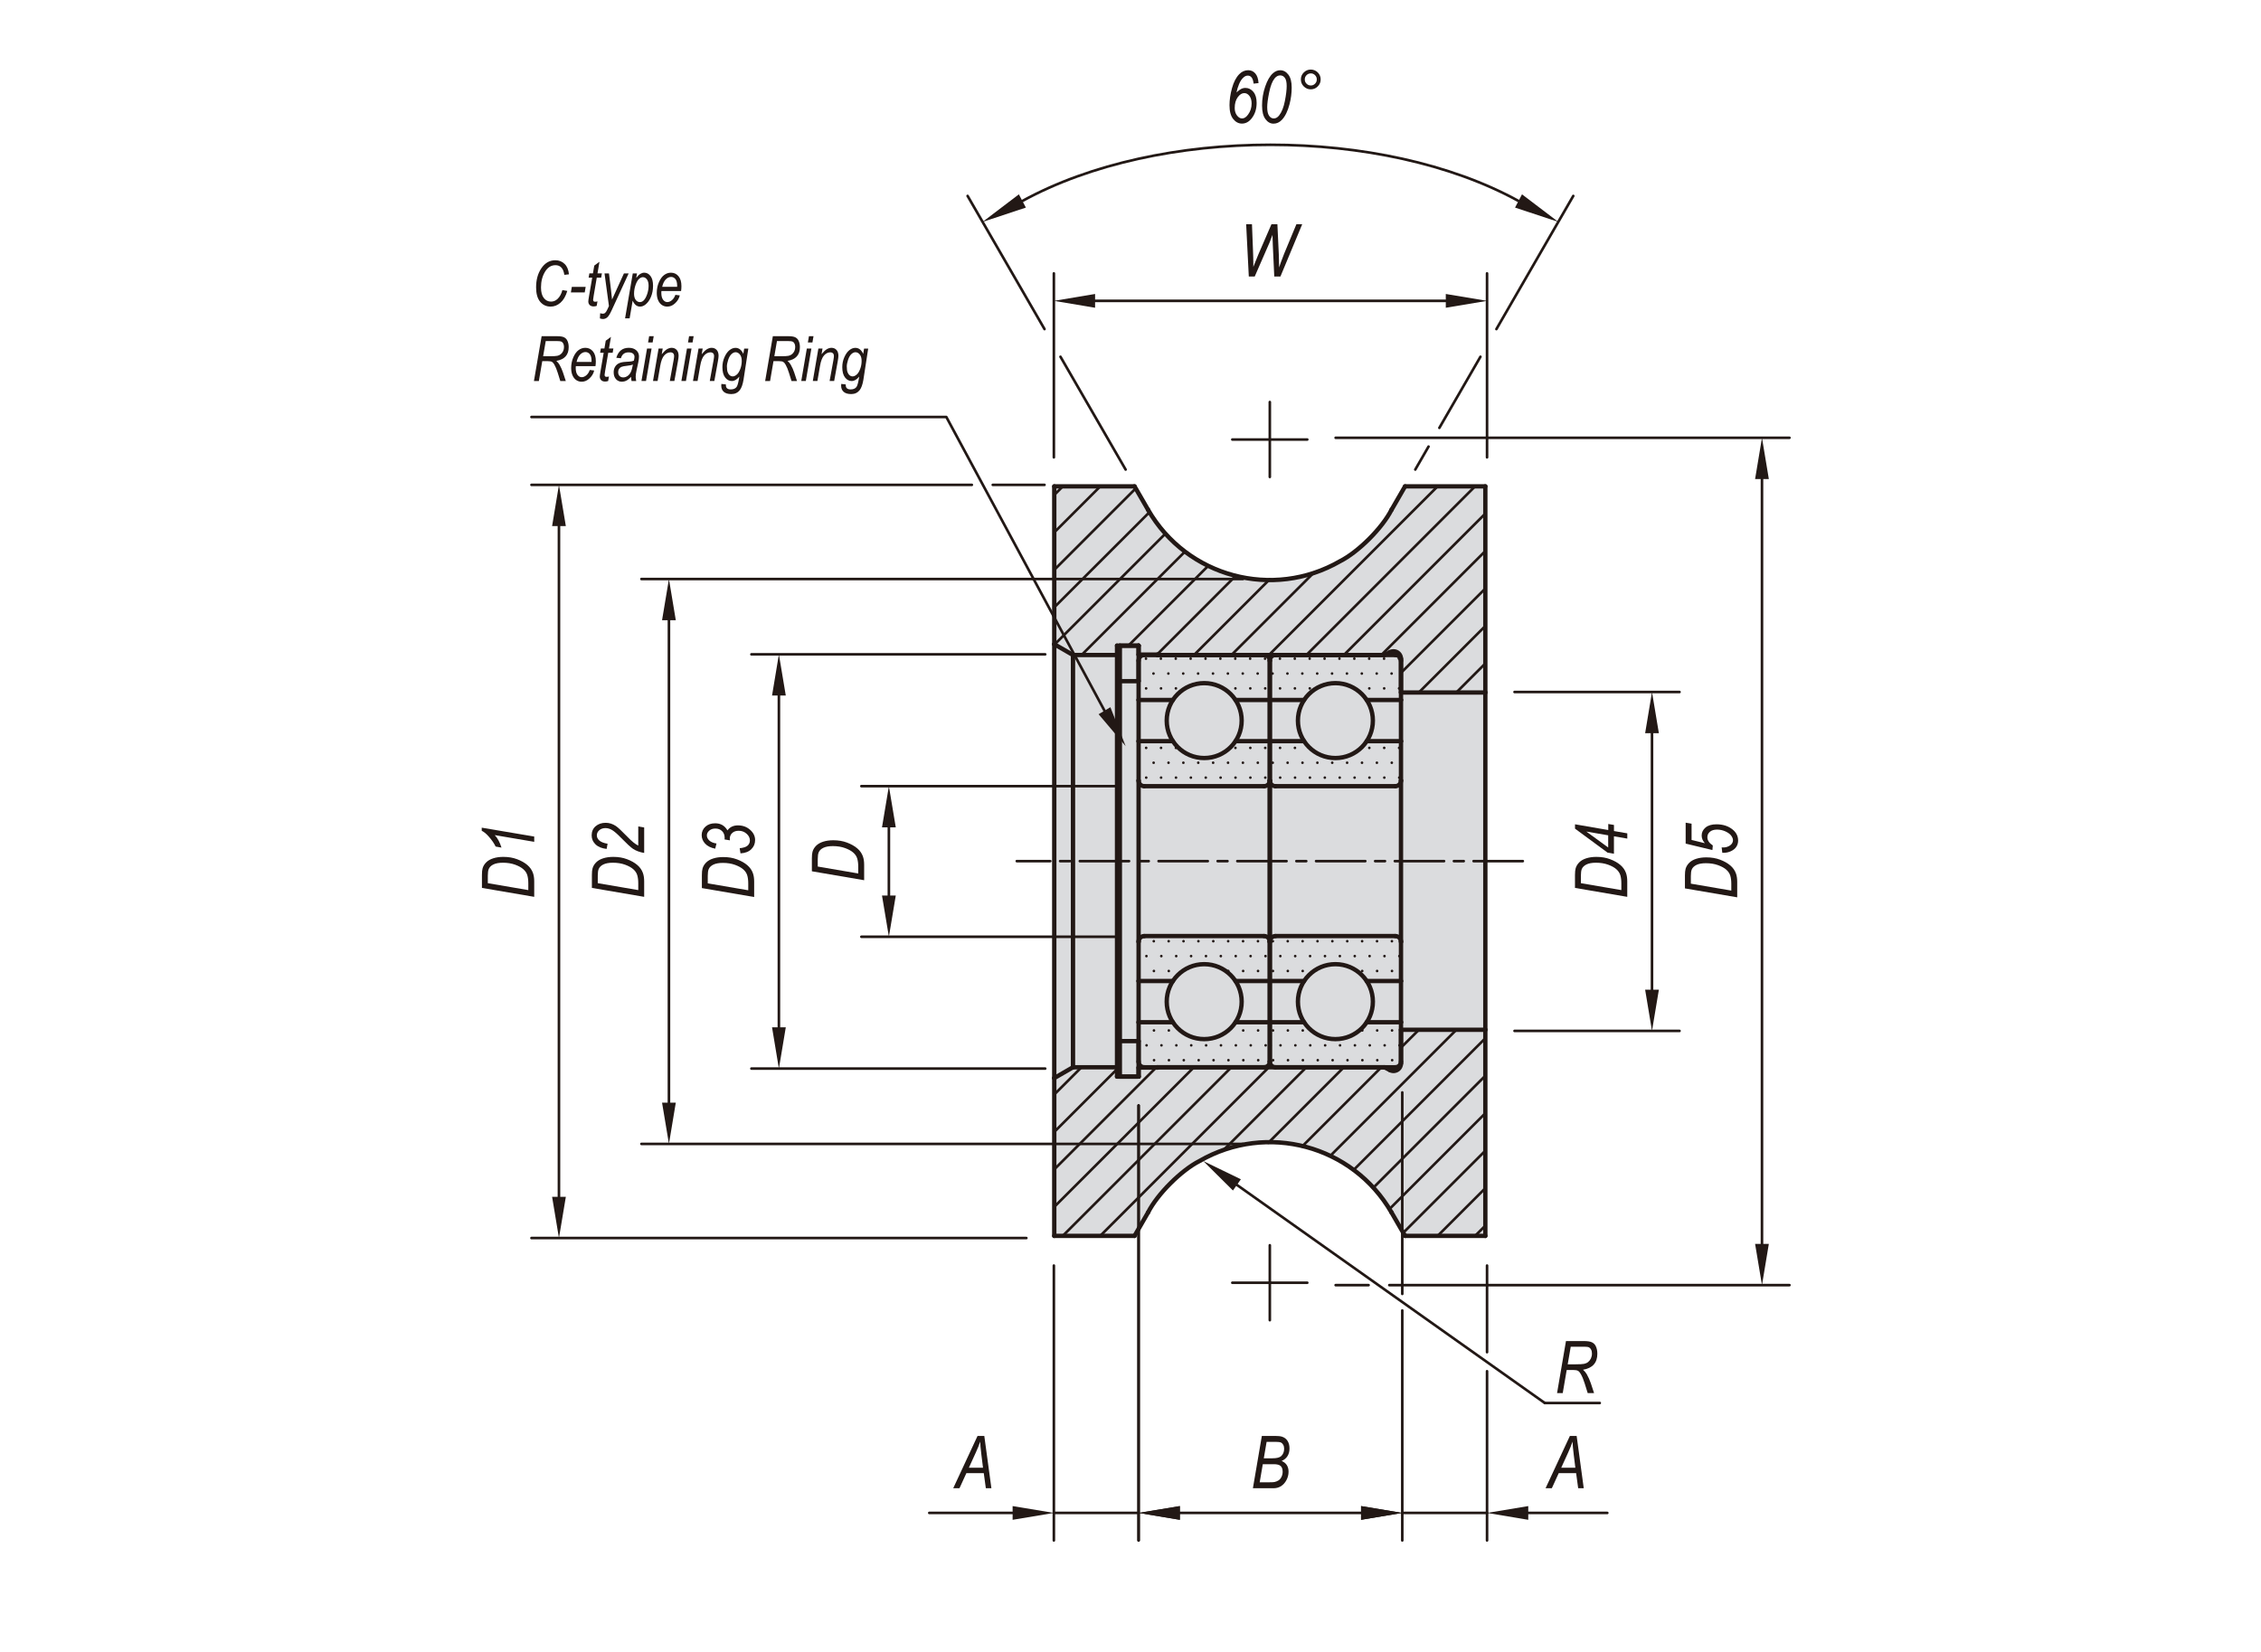 <?xml version="1.0" encoding="UTF-8"?><svg id="Layer_2" xmlns="http://www.w3.org/2000/svg" width="650" height="475" viewBox="0 0 650 475"><defs><style>.cls-1,.cls-2{stroke-width:.75px;}.cls-1,.cls-2,.cls-3,.cls-4{fill:none;}.cls-1,.cls-2,.cls-4{stroke:#221815;stroke-linecap:round;stroke-linejoin:round;}.cls-5{fill:#221815;}.cls-2{stroke-dasharray:0 0 0 0 14.15 2.83 2.83 2.83;}.cls-4{stroke-width:1.25px;}.cls-6{fill:#dbdcde;fill-rule:evenodd;}</style></defs><g id="GRL-S2-R"><path class="cls-6" d="m326.16,139.85h-23.08v215.52h23.08l3.88-6.73c2.66-5.26,9.54-12.13,14.79-14.79,19.33-11.16,44.04-4.54,55.2,14.79l3.89,6.73h23.08v-215.52h-23.08l-3.89,6.74c-2.66,5.25-9.54,12.13-14.79,14.79-19.33,11.16-44.04,4.53-55.2-14.79l-3.88-6.74Z"/><polygon class="cls-5" points="319.22 203.35 323.6 214.54 315.83 205.37 319.22 203.35"/><polyline class="cls-1" points="152.79 119.91 272.06 119.91 317.53 204.36"/><line class="cls-1" x1="321.05" y1="226.05" x2="247.63" y2="226.05"/><line class="cls-1" x1="321.05" y1="269.36" x2="247.63" y2="269.36"/><line class="cls-1" x1="255.54" y1="237.9" x2="255.54" y2="257.51"/><polygon class="cls-5" points="253.56 237.9 257.52 237.9 255.54 226.05 253.56 237.9"/><polygon class="cls-5" points="253.56 257.51 257.52 257.51 255.54 269.36 253.56 257.51"/><line class="cls-1" x1="300.48" y1="188.15" x2="216.02" y2="188.15"/><line class="cls-1" x1="300.48" y1="307.26" x2="216.02" y2="307.26"/><line class="cls-1" x1="223.92" y1="200" x2="223.92" y2="295.4"/><polygon class="cls-5" points="221.95 200 225.9 200 223.92 188.15 221.95 200"/><polygon class="cls-5" points="221.95 295.4 225.9 295.4 223.92 307.27 221.95 295.4"/><line class="cls-1" x1="357.33" y1="166.49" x2="184.4" y2="166.49"/><line class="cls-1" x1="357.33" y1="328.92" x2="184.4" y2="328.92"/><line class="cls-1" x1="192.31" y1="178.34" x2="192.31" y2="317.06"/><polygon class="cls-5" points="190.33 178.34 194.28 178.34 192.31 166.49 190.33 178.34"/><polygon class="cls-5" points="190.33 317.06 194.28 317.06 192.31 328.92 190.33 317.06"/><line class="cls-1" x1="279.39" y1="139.42" x2="152.79" y2="139.42"/><line class="cls-1" x1="295.06" y1="355.99" x2="152.79" y2="355.99"/><line class="cls-1" x1="160.69" y1="151.27" x2="160.69" y2="344.14"/><polygon class="cls-5" points="158.72 151.27 162.67 151.27 160.69 139.42 158.72 151.27"/><polygon class="cls-5" points="158.72 344.14 162.67 344.14 160.69 355.99 158.72 344.14"/><line class="cls-1" x1="302.97" y1="131.51" x2="302.97" y2="78.61"/><line class="cls-1" x1="427.5" y1="131.51" x2="427.5" y2="78.61"/><line class="cls-1" x1="314.82" y1="86.51" x2="415.64" y2="86.51"/><polygon class="cls-5" points="314.82 84.53 314.82 88.49 302.97 86.51 314.82 84.53"/><polygon class="cls-5" points="415.64 84.53 415.64 88.49 427.5 86.51 415.64 84.53"/><line class="cls-1" x1="435.4" y1="198.98" x2="482.83" y2="198.98"/><line class="cls-1" x1="435.4" y1="296.43" x2="482.83" y2="296.43"/><line class="cls-1" x1="474.92" y1="210.83" x2="474.92" y2="284.58"/><polygon class="cls-5" points="472.95 210.83 476.9 210.83 474.92 198.97 472.95 210.83"/><polygon class="cls-5" points="472.95 284.58 476.9 284.58 474.92 296.43 472.95 284.58"/><line class="cls-1" x1="383.97" y1="125.88" x2="514.44" y2="125.88"/><line class="cls-1" x1="399.4" y1="369.53" x2="514.44" y2="369.53"/><line class="cls-1" x1="383.97" y1="369.53" x2="393.45" y2="369.53"/><line class="cls-1" x1="506.54" y1="137.74" x2="506.54" y2="357.67"/><polygon class="cls-5" points="504.56 137.74 508.51 137.74 506.54 125.88 504.56 137.74"/><polygon class="cls-5" points="504.56 357.67 508.51 357.67 506.54 369.53 504.56 357.67"/><line class="cls-1" x1="327.33" y1="317.87" x2="327.33" y2="442.94"/><line class="cls-1" x1="339.19" y1="435.03" x2="391.28" y2="435.03"/><polygon class="cls-5" points="339.19 433.06 339.19 437.01 327.33 435.03 339.19 433.06"/><polygon class="cls-5" points="391.28 433.06 391.28 437.01 403.13 435.03 391.28 433.06"/><line class="cls-1" x1="403.13" y1="314.12" x2="403.13" y2="372.06"/><line class="cls-1" x1="403.13" y1="376.81" x2="403.13" y2="442.94"/><line class="cls-1" x1="427.5" y1="363.9" x2="427.5" y2="388.81"/><line class="cls-1" x1="427.5" y1="394.28" x2="427.5" y2="442.94"/><line class="cls-1" x1="439.35" y1="435.03" x2="462.07" y2="435.03"/><line class="cls-1" x1="403.13" y1="435.03" x2="427.5" y2="435.03"/><polygon class="cls-5" points="391.28 433.06 391.28 437.01 403.13 435.03 391.28 433.06"/><polygon class="cls-5" points="439.35 433.06 439.35 437.01 427.5 435.03 439.35 433.06"/><line class="cls-1" x1="327.33" y1="317.87" x2="327.33" y2="442.94"/><line class="cls-1" x1="302.97" y1="363.9" x2="302.97" y2="442.94"/><line class="cls-1" x1="291.11" y1="435.03" x2="267.15" y2="435.03"/><line class="cls-1" x1="327.33" y1="435.03" x2="302.97" y2="435.03"/><polygon class="cls-5" points="339.19 433.06 339.19 437.01 327.33 435.03 339.19 433.06"/><polygon class="cls-5" points="291.11 433.06 291.11 437.01 302.97 435.03 291.11 433.06"/><line class="cls-1" x1="430.19" y1="94.63" x2="452.29" y2="56.34"/><line class="cls-1" x1="413.79" y1="123.03" x2="425.6" y2="102.58"/><line class="cls-1" x1="406.87" y1="135.02" x2="410.68" y2="128.41"/><line class="cls-1" x1="300.28" y1="94.63" x2="278.17" y2="56.34"/><polyline class="cls-1" points="323.6 135.02 306.84 105.99 304.87 102.58"/><path class="cls-1" d="m436.55,57.79c-39.21-21.54-103.42-21.54-142.63,0"/><polygon class="cls-5" points="437.55 55.88 435.55 59.69 447.98 63.8 437.55 55.88"/><polygon class="cls-5" points="294.92 59.69 292.91 55.88 282.48 63.81 294.92 59.69"/><path class="cls-5" d="m161.69,83.41l1.4.24c-.45,1.51-1.1,2.64-1.96,3.39s-1.8,1.12-2.82,1.12c-1.25,0-2.26-.47-3.03-1.4s-1.16-2.31-1.16-4.13c0-2.13.48-3.93,1.45-5.4,1.05-1.6,2.41-2.4,4.07-2.4,1.07,0,1.96.35,2.68,1.06s1.13,1.71,1.24,2.99l-1.32.15c-.27-1.85-1.12-2.78-2.55-2.78-1.24,0-2.24.63-3.01,1.9s-1.15,2.77-1.15,4.5c0,1.35.27,2.36.82,3.05.54.68,1.23,1.02,2.06,1.02.71,0,1.34-.26,1.88-.77.66-.63,1.12-1.49,1.39-2.56Z"/><path class="cls-5" d="m164.12,84.08l.27-1.59h3.98l-.27,1.59h-3.98Z"/><path class="cls-5" d="m171.76,86.66l-.22,1.3c-.3.1-.6.15-.88.15-.47,0-.85-.13-1.12-.39s-.41-.6-.41-1.04c0-.21.06-.68.19-1.43l.93-5.41h-1.03l.21-1.23h1.03l.38-2.24,1.5-1.1-.57,3.34h1.27l-.21,1.23h-1.27l-.88,5.15c-.11.67-.17,1.06-.17,1.18,0,.21.05.36.14.45.09.09.23.14.41.14.27,0,.51-.04.72-.11Z"/><path class="cls-5" d="m172.46,91.55l.08-1.49c.27.09.53.14.78.14s.48-.07.63-.21c.22-.2.46-.57.7-1.1l.41-.9-1.27-9.37h1.28l.58,4.72c.12.94.22,1.88.3,2.8l3.42-7.52h1.36l-4.87,10.57c-.49,1.07-.92,1.76-1.29,2.07-.37.32-.78.47-1.23.47-.3,0-.6-.06-.89-.18Z"/><path class="cls-5" d="m179.7,91.53l2.21-12.91h1.22l-.23,1.3c.46-.59.87-.98,1.22-1.19s.72-.32,1.1-.32c.71,0,1.3.32,1.79.96.49.64.73,1.57.73,2.8,0,1.16-.2,2.22-.59,3.17s-.92,1.69-1.56,2.21c-.5.4-1.03.61-1.58.61-.92,0-1.63-.57-2.13-1.71l-.87,5.08h-1.31Zm2.58-7.09c0,.78.16,1.38.48,1.8.32.41.72.62,1.19.62.38,0,.71-.13,1-.38.41-.36.76-.96,1.06-1.79.3-.83.45-1.68.45-2.52,0-.8-.16-1.41-.48-1.83s-.7-.64-1.16-.64c-.36,0-.73.16-1.1.49s-.71.9-1,1.72-.44,1.67-.44,2.55Z"/><path class="cls-5" d="m194.16,84.78l1.27.16c-.21.91-.7,1.7-1.47,2.37-.64.57-1.35.85-2.14.85-.56,0-1.06-.15-1.52-.45s-.82-.75-1.09-1.35-.4-1.32-.4-2.15c0-1.1.21-2.12.62-3.07s.92-1.64,1.52-2.08,1.25-.65,1.94-.65c.88,0,1.61.34,2.17,1.01s.84,1.63.84,2.86c0,.46-.03.93-.1,1.41h-5.65c-.02.19-.03.35-.03.5,0,.88.17,1.54.5,1.99.34.45.74.68,1.21.68s.89-.18,1.32-.53.77-.87,1.01-1.54Zm-3.8-2.31h4.31v-.33c0-.83-.16-1.46-.49-1.88-.33-.42-.75-.63-1.26-.63-.55,0-1.06.24-1.52.71-.46.47-.81,1.18-1.03,2.12Z"/><path class="cls-5" d="m153.5,109.55l2.21-12.88h4.38c.95,0,1.63.1,2.05.31.42.21.73.51.93.91.28.54.42,1.18.42,1.92,0,1.12-.29,2.01-.89,2.67s-1.48,1.09-2.66,1.29c.39.35.69.72.91,1.1.42.74.76,1.5,1.01,2.27l.8,2.43h-1.58l-.75-2.4c-.28-.92-.6-1.69-.95-2.31-.22-.4-.46-.67-.7-.81-.24-.13-.64-.2-1.19-.2h-1.6l-.98,5.72h-1.42Zm2.64-7.12h1.91c1.06,0,1.78-.04,2.16-.12.38-.08.71-.23,1-.47.29-.23.51-.53.68-.88s.25-.75.25-1.19c0-.39-.07-.72-.21-.99s-.32-.45-.53-.55c-.21-.1-.59-.15-1.13-.15h-3.38l-.75,4.35Z"/><path class="cls-5" d="m169.55,106.38l1.27.16c-.21.91-.7,1.7-1.47,2.37-.64.57-1.35.85-2.14.85-.56,0-1.06-.15-1.52-.45s-.82-.75-1.09-1.35-.4-1.32-.4-2.15c0-1.1.21-2.12.62-3.07s.92-1.64,1.52-2.08,1.25-.65,1.94-.65c.88,0,1.61.34,2.17,1.01s.84,1.63.84,2.86c0,.46-.03.93-.1,1.41h-5.65c-.02.19-.03.35-.03.5,0,.88.17,1.54.5,1.99.34.45.74.68,1.21.68s.89-.18,1.32-.53.77-.87,1.01-1.54Zm-3.8-2.31h4.31v-.33c0-.83-.16-1.46-.49-1.88-.33-.42-.75-.63-1.26-.63-.55,0-1.06.24-1.52.71-.46.47-.81,1.18-1.03,2.12Z"/><path class="cls-5" d="m175.06,108.26l-.22,1.3c-.3.1-.6.15-.88.15-.47,0-.85-.13-1.12-.39s-.41-.6-.41-1.04c0-.21.06-.68.19-1.43l.93-5.41h-1.03l.21-1.23h1.03l.38-2.24,1.5-1.1-.57,3.34h1.27l-.21,1.23h-1.27l-.88,5.15c-.11.67-.17,1.06-.17,1.18,0,.21.05.36.14.45.09.09.23.14.41.14.27,0,.51-.04.72-.11Z"/><path class="cls-5" d="m181.41,108.39c-.48.5-.93.86-1.35,1.06-.42.21-.85.31-1.28.31-.68,0-1.24-.24-1.69-.73-.45-.49-.67-1.15-.67-1.99,0-.6.13-1.12.4-1.56.26-.45.63-.79,1.11-1.02.48-.24,1.16-.38,2.04-.42.75-.04,1.26-.08,1.54-.13.28-.05.52-.12.71-.21.12-.45.19-.81.19-1.09,0-.39-.15-.7-.44-.94-.3-.24-.72-.35-1.28-.35-1.13,0-1.86.56-2.19,1.69l-1.32-.13c.57-1.91,1.77-2.87,3.59-2.87.9,0,1.61.24,2.14.71.53.47.79,1.06.79,1.78,0,.49-.07,1.06-.21,1.72l-.5,2.31c-.16.73-.24,1.33-.24,1.79,0,.31.05.73.15,1.24h-1.34c-.06-.29-.11-.68-.13-1.16Zm.57-3.57c-.33.15-.88.27-1.67.35-.8.08-1.35.19-1.65.32s-.53.33-.7.59-.25.57-.25.91c0,.47.13.85.4,1.12s.62.41,1.06.41c.42,0,.82-.13,1.21-.39.39-.26.71-.63.95-1.12s.46-1.22.63-2.21Z"/><path class="cls-5" d="m184.41,109.55l1.6-9.33h1.31l-1.6,9.33h-1.31Zm1.9-11.08l.31-1.8h1.31l-.31,1.8h-1.31Z"/><path class="cls-5" d="m187.73,109.55l1.6-9.33h1.19l-.28,1.63c.56-.69,1.06-1.17,1.52-1.44.46-.27.9-.4,1.32-.4.6,0,1.08.2,1.45.6s.56.97.56,1.7c0,.33-.07.86-.2,1.6l-1.02,5.64h-1.31l1.08-5.92c.1-.58.16-1.01.16-1.28,0-.32-.09-.58-.28-.76s-.44-.28-.76-.28c-.66,0-1.26.29-1.79.87-.53.58-.92,1.59-1.17,3.02l-.75,4.34h-1.31Z"/><path class="cls-5" d="m195.89,109.55l1.6-9.33h1.31l-1.6,9.33h-1.31Zm1.9-11.08l.31-1.8h1.31l-.31,1.8h-1.31Z"/><path class="cls-5" d="m199.22,109.55l1.6-9.33h1.19l-.28,1.63c.56-.69,1.06-1.17,1.52-1.44.46-.27.9-.4,1.32-.4.6,0,1.08.2,1.45.6s.56.97.56,1.7c0,.33-.07.86-.2,1.6l-1.02,5.64h-1.31l1.08-5.92c.1-.58.16-1.01.16-1.28,0-.32-.09-.58-.28-.76s-.44-.28-.76-.28c-.66,0-1.26.29-1.79.87-.53.58-.92,1.59-1.17,3.02l-.75,4.34h-1.31Z"/><path class="cls-5" d="m207.36,110.39l1.32.15v.21c0,.4.11.71.34.91s.58.31,1.07.31c.75,0,1.31-.23,1.66-.69.25-.34.47-1.08.67-2.23l.12-.76c-.68.84-1.39,1.27-2.15,1.27s-1.39-.34-1.92-1.02-.79-1.67-.79-2.97c0-1.02.2-1.98.6-2.88.4-.9.88-1.57,1.44-2.01s1.13-.66,1.71-.66c.98,0,1.74.58,2.27,1.74l.24-1.53h1.19l-1.39,9.01c-.23,1.36-.59,2.34-1.06,2.94-.6.75-1.41,1.13-2.43,1.13-.97,0-1.7-.22-2.18-.65s-.72-1.02-.72-1.77c0-.14.01-.3.04-.47Zm1.62-4.98c0,.7.07,1.24.22,1.63s.35.69.6.89c.26.2.53.3.81.3.39,0,.78-.16,1.17-.49.4-.32.74-.87,1.03-1.62.29-.76.43-1.53.43-2.33s-.17-1.4-.52-1.84c-.35-.44-.77-.67-1.25-.67-.4,0-.79.18-1.18.54s-.7.91-.95,1.65c-.24.74-.37,1.39-.37,1.94Z"/><path class="cls-5" d="m219.97,109.55l2.21-12.88h4.38c.95,0,1.63.1,2.05.31.42.21.73.51.93.91.28.54.42,1.18.42,1.92,0,1.12-.29,2.01-.89,2.67s-1.48,1.09-2.66,1.29c.39.35.69.72.91,1.1.42.74.76,1.5,1.01,2.27l.8,2.43h-1.58l-.75-2.4c-.28-.92-.6-1.69-.95-2.31-.22-.4-.46-.67-.7-.81-.24-.13-.64-.2-1.19-.2h-1.6l-.98,5.72h-1.42Zm2.64-7.12h1.91c1.06,0,1.78-.04,2.16-.12.38-.08.71-.23,1-.47.29-.23.51-.53.68-.88s.25-.75.25-1.19c0-.39-.07-.72-.21-.99s-.32-.45-.53-.55c-.21-.1-.59-.15-1.13-.15h-3.38l-.75,4.35Z"/><path class="cls-5" d="m230.35,109.55l1.6-9.33h1.31l-1.6,9.33h-1.31Zm1.9-11.08l.31-1.8h1.31l-.31,1.8h-1.31Z"/><path class="cls-5" d="m233.67,109.55l1.6-9.33h1.19l-.28,1.63c.56-.69,1.06-1.17,1.52-1.44.46-.27.9-.4,1.32-.4.6,0,1.08.2,1.45.6s.56.97.56,1.7c0,.33-.07.86-.2,1.6l-1.02,5.64h-1.31l1.08-5.92c.1-.58.16-1.01.16-1.28,0-.32-.09-.58-.28-.76s-.44-.28-.76-.28c-.66,0-1.26.29-1.79.87-.53.58-.92,1.59-1.17,3.02l-.75,4.34h-1.31Z"/><path class="cls-5" d="m241.82,110.39l1.32.15v.21c0,.4.11.71.34.91s.58.31,1.07.31c.75,0,1.31-.23,1.66-.69.25-.34.47-1.08.67-2.23l.12-.76c-.68.84-1.39,1.27-2.15,1.27s-1.39-.34-1.92-1.02-.79-1.67-.79-2.97c0-1.02.2-1.98.6-2.88.4-.9.88-1.57,1.44-2.01s1.13-.66,1.71-.66c.98,0,1.74.58,2.27,1.74l.24-1.53h1.19l-1.39,9.01c-.23,1.36-.59,2.34-1.06,2.94-.6.75-1.41,1.13-2.43,1.13-.97,0-1.7-.22-2.18-.65s-.72-1.02-.72-1.77c0-.14.01-.3.04-.47Zm1.62-4.98c0,.7.07,1.24.22,1.63s.35.69.6.89c.26.2.53.3.81.3.39,0,.78-.16,1.17-.49.4-.32.74-.87,1.03-1.62.29-.76.43-1.53.43-2.33s-.17-1.4-.52-1.84c-.35-.44-.77-.67-1.25-.67-.4,0-.79.18-1.18.54s-.7.91-.95,1.65c-.24.74-.37,1.39-.37,1.94Z"/><path class="cls-5" d="m248.43,253.1l-15.03-2.57v-3.72c0-.83.06-1.47.19-1.91.18-.64.53-1.21,1.04-1.72s1.18-.89,2.02-1.16,1.81-.41,2.9-.41c1.46,0,2.78.22,3.96.67,1.19.45,2.17,1,2.94,1.66.77.66,1.31,1.43,1.62,2.31.24.67.36,1.47.36,2.41v4.44Zm-1.7-1.95v-1.95c0-.91-.1-1.69-.29-2.33s-.57-1.21-1.14-1.71c-.56-.5-1.36-.94-2.38-1.31-1.02-.37-2.18-.56-3.48-.56-1.14,0-2.05.16-2.73.49-.67.32-1.13.77-1.36,1.32-.17.4-.26,1.03-.26,1.89v2.18l11.63,1.99Z"/><path class="cls-5" d="m216.81,257.93l-15.03-2.57v-3.72c0-.83.06-1.47.19-1.91.18-.64.53-1.21,1.04-1.72s1.18-.89,2.02-1.16,1.81-.41,2.9-.41c1.46,0,2.78.22,3.96.67,1.19.45,2.17,1,2.94,1.66.77.66,1.31,1.43,1.62,2.31.24.67.36,1.47.36,2.41v4.44Zm-1.7-1.95v-1.95c0-.91-.1-1.69-.29-2.33s-.57-1.21-1.14-1.71c-.56-.5-1.36-.94-2.38-1.31-1.02-.37-2.18-.56-3.48-.56-1.14,0-2.05.16-2.73.49-.67.32-1.13.77-1.36,1.32-.17.4-.26,1.03-.26,1.89v2.18l11.63,1.99Z"/><path class="cls-5" d="m212.88,245.39l-.23-1.49c1.07-.11,1.83-.36,2.27-.75s.66-.89.66-1.5c0-.72-.32-1.36-.95-1.92-.63-.56-1.39-.85-2.26-.85-.78,0-1.41.21-1.87.64-.46.42-.7.97-.7,1.63,0,.08.01.24.04.48l-1.55-.26c.03-.14.04-.28.04-.42,0-.82-.25-1.48-.74-1.97-.5-.49-1.14-.74-1.94-.74-.71,0-1.3.2-1.75.6s-.69.85-.69,1.37c0,.55.24,1.04.71,1.48.48.44,1.16.72,2.06.85l-.37,1.49c-1.27-.25-2.24-.74-2.9-1.45-.66-.71-.99-1.53-.99-2.46s.36-1.77,1.08-2.42,1.65-.97,2.8-.97c.79,0,1.47.17,2.06.51.59.34,1.08.85,1.47,1.53.35-.48.77-.84,1.28-1.08.5-.24,1.08-.36,1.73-.36,1.38,0,2.54.42,3.5,1.27.96.85,1.44,1.83,1.44,2.93s-.37,1.94-1.1,2.66-1.76,1.11-3.1,1.19Z"/><path class="cls-5" d="m185.19,257.88l-15.03-2.57v-3.72c0-.83.06-1.47.19-1.91.18-.64.53-1.21,1.04-1.72s1.18-.89,2.02-1.16,1.81-.41,2.9-.41c1.46,0,2.78.22,3.96.67,1.19.45,2.17,1,2.94,1.66.77.66,1.31,1.43,1.62,2.31.24.67.36,1.47.36,2.41v4.44Zm-1.7-1.95v-1.95c0-.91-.1-1.69-.29-2.33s-.57-1.21-1.14-1.71c-.56-.5-1.36-.94-2.38-1.31-1.02-.37-2.18-.56-3.48-.56-1.14,0-2.05.16-2.73.49-.67.32-1.13.77-1.36,1.32-.17.4-.26,1.03-.26,1.89v2.18l11.63,1.99Z"/><path class="cls-5" d="m185.19,245.26c-1.29-.22-2.36-.62-3.22-1.19-.65-.43-1.81-1.5-3.49-3.22-1.01-1.04-1.83-1.76-2.47-2.15s-1.28-.59-1.95-.59c-.72,0-1.31.21-1.78.62s-.7.9-.7,1.46.24,1.07.73,1.5,1.27.74,2.36.92l-.27,1.49c-1.38-.15-2.44-.58-3.19-1.3s-1.12-1.58-1.12-2.59c0-1.11.39-2,1.16-2.65s1.73-.97,2.87-.97c1.02,0,1.98.3,2.9.9.58.37,1.7,1.42,3.37,3.14,1.24,1.29,2.28,2.13,3.1,2.51v-5.51l1.7.3v7.33Z"/><path class="cls-5" d="m153.58,257.88l-15.03-2.57v-3.72c0-.83.06-1.47.19-1.91.18-.64.53-1.21,1.04-1.72s1.18-.89,2.02-1.16,1.81-.41,2.9-.41c1.46,0,2.78.22,3.96.67,1.19.45,2.17,1,2.94,1.66.77.66,1.31,1.43,1.62,2.31.24.67.36,1.47.36,2.41v4.44Zm-1.7-1.95v-1.95c0-.91-.1-1.69-.29-2.33s-.57-1.21-1.14-1.71c-.56-.5-1.36-.94-2.38-1.31-1.02-.37-2.18-.56-3.48-.56-1.14,0-2.05.16-2.73.49-.67.32-1.13.77-1.36,1.32-.17.4-.26,1.03-.26,1.89v2.18l11.63,1.99Z"/><path class="cls-5" d="m153.58,242.06l-11.35-1.93c.81.84,1.45,2.04,1.94,3.59l-1.68-.3c-.48-.98-1.16-1.96-2.04-2.94-.66-.75-1.32-1.28-1.96-1.6v-.89l15.09,2.55v1.52Z"/><path class="cls-5" d="m359.01,79.51l-.76-15.03h1.67l.29,7.43c.07,1.63.1,2.91.1,3.85v.98s1.46-3.61,1.46-3.61l3.75-8.65h1.71l.41,8.79c.05,1.07.08,2.28.09,3.63.1-.34.27-.84.51-1.51.42-1.13.73-1.95.93-2.44l3.52-8.47h1.67l-6.26,15.03h-1.77l-.42-9.1c-.03-.79-.07-1.75-.09-2.87-.36.98-.64,1.72-.85,2.21l-4.26,9.76h-1.7Z"/><path class="cls-5" d="m467.81,257.88l-15.03-2.57v-3.72c0-.83.07-1.47.19-1.91.19-.64.53-1.21,1.04-1.72s1.18-.89,2.02-1.16c.84-.27,1.81-.41,2.9-.41,1.46,0,2.78.22,3.96.67,1.19.45,2.17,1,2.94,1.66.77.66,1.31,1.43,1.62,2.31.24.67.36,1.47.36,2.41v4.44Zm-1.7-1.95v-1.95c0-.91-.1-1.69-.29-2.33-.2-.64-.58-1.21-1.14-1.71-.56-.5-1.36-.94-2.38-1.31s-2.18-.56-3.48-.56c-1.14,0-2.05.16-2.72.49s-1.13.77-1.36,1.32c-.17.4-.26,1.03-.26,1.89v2.18l11.63,1.99Z"/><path class="cls-5" d="m467.81,241.13l-3.83-.66v5.02l-1.83-.32-9.36-6.9v-1.25l9.56,1.65v-1.74l1.64.28v1.75l3.83.66v1.52Zm-5.48-.94l-6.28-1.08,6.28,4.58v-3.5Z"/><path class="cls-5" d="m499.42,258.02l-15.03-2.57v-3.72c0-.83.07-1.47.19-1.91.19-.64.53-1.21,1.04-1.72s1.18-.89,2.02-1.16c.84-.27,1.81-.41,2.9-.41,1.46,0,2.78.22,3.96.67,1.19.45,2.17,1,2.94,1.66.77.66,1.31,1.43,1.62,2.31.24.67.36,1.47.36,2.41v4.44Zm-1.7-1.95v-1.95c0-.91-.1-1.69-.29-2.33-.2-.64-.58-1.21-1.14-1.71-.56-.5-1.36-.94-2.38-1.31s-2.18-.56-3.48-.56c-1.14,0-2.05.16-2.72.49s-1.13.77-1.36,1.32c-.17.4-.26,1.03-.26,1.89v2.18l11.63,1.99Z"/><path class="cls-5" d="m495.13,245.21l-.18-1.55.48.02c.5,0,.97-.1,1.43-.31s.79-.47,1.01-.78.33-.64.33-.99c0-.43-.18-.88-.54-1.35-.36-.47-.92-.87-1.68-1.21-.76-.33-1.54-.5-2.36-.5-.87,0-1.55.21-2.04.62-.49.42-.74.94-.74,1.58,0,.89.52,1.67,1.56,2.36l-.11,1.32-7.69-1.85v-6.02l1.7.29v4.68l3.82.93c-.62-.69-.92-1.43-.92-2.2,0-.91.37-1.67,1.11-2.3.74-.62,1.79-.93,3.14-.93,1.87,0,3.42.5,4.65,1.5,1.05.85,1.58,1.92,1.58,3.19,0,.65-.17,1.23-.5,1.75-.33.52-.84.94-1.52,1.27-.68.33-1.42.49-2.22.49h-.32Z"/><path class="cls-5" d="m360.19,427.92l2.57-15.03h3.82c.93,0,1.62.08,2.07.25.66.23,1.16.63,1.52,1.21s.54,1.28.54,2.14-.19,1.57-.57,2.19c-.38.62-.95,1.09-1.7,1.41.65.26,1.14.65,1.49,1.18.34.53.51,1.16.51,1.91,0,.86-.21,1.67-.62,2.44-.41.76-.94,1.34-1.57,1.73-.63.39-1.33.58-2.09.58h-5.96Zm1.95-1.7h2.8c.74,0,1.23-.03,1.47-.08.44-.1.83-.26,1.17-.48.34-.23.62-.56.83-1.01.22-.45.33-.93.33-1.46,0-.75-.19-1.3-.57-1.65-.38-.35-1.05-.52-2.01-.52h-3.13l-.89,5.2Zm1.18-6.9h2.5c1.2,0,2.03-.21,2.5-.63.57-.54.85-1.24.85-2.12,0-.45-.09-.83-.27-1.14-.18-.31-.4-.53-.67-.65-.27-.12-.77-.19-1.48-.19h-2.62l-.81,4.73Z"/><path class="cls-5" d="m444.33,427.92l6.99-15.03h1.94l2.04,15.03h-1.6l-.59-4.33h-5l-1.98,4.33h-1.8Zm4.49-5.88h4.07l-.47-3.77c-.18-1.49-.3-2.74-.35-3.74-.27.86-.68,1.88-1.22,3.07l-2.03,4.45Z"/><path class="cls-5" d="m274.04,427.92l6.99-15.03h1.94l2.04,15.03h-1.6l-.59-4.33h-5l-1.98,4.33h-1.81Zm4.49-5.88h4.07l-.47-3.77c-.18-1.49-.3-2.74-.35-3.74-.27.86-.68,1.88-1.22,3.07l-2.03,4.45Z"/><path class="cls-5" d="m355.49,26.57c.43-.43.86-.75,1.28-.97.42-.22.84-.32,1.25-.32.92,0,1.68.38,2.31,1.14s.93,1.82.93,3.17c0,1.75-.47,3.23-1.42,4.44-.79,1-1.72,1.51-2.8,1.51-.99,0-1.83-.45-2.53-1.34-.7-.89-1.05-2.2-1.05-3.93,0-1.54.24-3.19.72-4.93.48-1.74,1.17-3.07,2.07-4,.75-.77,1.61-1.15,2.59-1.15.82,0,1.5.31,2.04.93.54.62.85,1.54.93,2.77l-1.42.16c-.16-1.54-.72-2.31-1.67-2.31-.42,0-.81.16-1.17.47-.55.46-1,1.13-1.35,1.99-.35.86-.59,1.65-.72,2.36Zm-.53,4.49c0,.87.22,1.58.66,2.15.44.57.92.85,1.46.85.62,0,1.19-.38,1.73-1.13.67-.91,1.01-1.97,1.01-3.16,0-.91-.21-1.64-.63-2.19-.42-.54-.91-.81-1.48-.81-.67,0-1.3.39-1.88,1.18-.58.79-.87,1.82-.87,3.11Z"/><path class="cls-5" d="m362.82,30.36c0-1.89.3-3.72.91-5.49s1.34-3.03,2.21-3.8c.65-.58,1.35-.87,2.09-.87.92,0,1.71.42,2.35,1.26.64.84.96,2.07.96,3.71s-.21,3.21-.62,4.79c-.52,2-1.25,3.5-2.19,4.49-.7.74-1.51,1.11-2.42,1.11s-1.68-.44-2.32-1.31c-.65-.87-.97-2.17-.97-3.88Zm1.48.46c0,1.12.18,1.94.54,2.46.36.52.81.78,1.36.78s1.08-.29,1.53-.87c.75-.96,1.3-2.34,1.65-4.14s.52-3.24.52-4.32-.17-1.86-.52-2.34c-.34-.47-.79-.71-1.35-.71-.6,0-1.14.29-1.6.86-.66.82-1.18,2.15-1.56,4-.38,1.85-.57,3.27-.57,4.28Z"/><path class="cls-5" d="m373.98,22.84c0-.79.28-1.46.84-2.01.56-.55,1.23-.83,2-.83s1.47.28,2.02.83c.55.55.83,1.22.83,2.01s-.28,1.46-.84,2.01c-.56.56-1.23.84-2.01.84s-1.45-.28-2-.83c-.56-.55-.84-1.23-.84-2.02Zm1.12,0c0,.48.17.89.51,1.23s.75.51,1.23.51.88-.17,1.21-.51c.34-.34.51-.75.51-1.23s-.17-.89-.51-1.23c-.34-.34-.74-.51-1.21-.51s-.89.17-1.23.51-.51.75-.51,1.23Z"/><path class="cls-5" d="m447.63,400.57l2.56-14.96h5.08c1.1,0,1.89.12,2.38.36.49.24.85.59,1.08,1.05.32.63.48,1.37.48,2.24,0,1.3-.34,2.33-1.03,3.1-.68.77-1.71,1.26-3.08,1.5.45.41.81.83,1.06,1.27.49.86.88,1.74,1.18,2.63l.93,2.82h-1.83l-.87-2.79c-.33-1.07-.7-1.96-1.11-2.68-.26-.47-.53-.78-.82-.94-.28-.16-.74-.24-1.38-.24h-1.86l-1.14,6.64h-1.65Zm3.06-8.27h2.22c1.23,0,2.07-.05,2.51-.14s.83-.27,1.16-.54c.33-.27.59-.61.79-1.03.19-.42.29-.87.29-1.38,0-.46-.08-.84-.25-1.15-.16-.31-.37-.52-.61-.64-.25-.12-.68-.18-1.31-.18h-3.93l-.87,5.05Z"/><polygon class="cls-5" points="354.45 342.32 345.92 333.85 356.73 339.09 354.45 342.32"/><line class="cls-1" x1="355.59" y1="340.71" x2="444.1" y2="403.42"/><line class="cls-1" x1="444.1" y1="403.42" x2="459.9" y2="403.42"/><line class="cls-1" x1="365.05" y1="126.38" x2="365.05" y2="115.6"/><line class="cls-1" x1="365.05" y1="126.38" x2="354.27" y2="126.38"/><line class="cls-1" x1="365.05" y1="126.38" x2="365.05" y2="137.15"/><line class="cls-1" x1="365.05" y1="126.38" x2="375.82" y2="126.38"/><line class="cls-1" x1="365.05" y1="368.84" x2="365.05" y2="358.06"/><line class="cls-1" x1="365.05" y1="368.84" x2="354.27" y2="368.84"/><line class="cls-1" x1="365.05" y1="368.84" x2="365.05" y2="379.61"/><line class="cls-1" x1="365.05" y1="368.84" x2="375.82" y2="368.84"/><line class="cls-2" x1="437.78" y1="247.61" x2="292.31" y2="247.61"/><path class="cls-1" d="m327.44,189.39h0m2.01,0h0m4.28,0h0m4.28,0h0m4.28,0h0m4.28,0h0m4.27,0h0m4.28,0h0m4.28,0h0m4.28,0h0m1.49,0h0m2.79,0h0m4.27,0h0m4.28,0h0m4.28,0h0m4.28,0h0m4.28,0h0m4.27,0h0m4.28,0h0m4.28,0h0m-74.83,4.28h0m4.26,0h0m4.28,0h0m4.27,0h0m4.28,0h0m4.28,0h0m4.28,0h0m4.28,0h0m4.28,0h0m3.52,0h0m.76,0h0m4.28,0h0m4.28,0h0m4.28,0h0m4.27,0h0m4.28,0h0m4.28,0h0m4.28,0h0m4.28,0h0m-72.69,4.27h0m2.12,0h0m4.28,0h0m4.28,0h0m13.62,0h0m3.49,0h0m4.28,0h0m4.28,0h0m1.38,0h0m2.89,0h0m4.27,0h0m4.28,0h0m12.84,0h0m4.27,0h0m4.28,0h0m4.28,0h0m-74.83,17.11h0m2.12,0h0m4.28,0h0m4.28,0h0m15.51,0h0m1.6,0h0m4.28,0h0m4.28,0h0m1.38,0h0m2.89,0h0m4.27,0h0m4.28,0h0m14.74,0h0m2.37,0h0m4.28,0h0m4.28,0h0m-74.83,4.27h0m4.26,0h0m4.28,0h0m4.27,0h0m4.28,0h0m4.28,0h0m4.28,0h0m4.28,0h0m4.28,0h0m-34.2,4.28h0m2.12,0h0m4.28,0h0m4.28,0h0m4.28,0h0m4.28,0h0m4.27,0h0m4.28,0h0m4.28,0h0m4.28,0h0m1.38-4.28h0m.76,0h0m4.28,0h0m4.28,0h0m4.28,0h0m4.27,0h0m4.28,0h0m4.28,0h0m4.28,0h0m4.28,0h0m-34.97,4.28h0m2.89,0h0m4.27,0h0m4.28,0h0m4.28,0h0m4.28,0h0m4.28,0h0m4.27,0h0m4.28,0h0m4.28,0h0m-74.81,47.04h0m4.25,0h0m4.28,0h0m4.27,0h0m4.28,0h0m4.28,0h0m4.28,0h0m4.28,0h0m4.28,0h0m3.53,0h0m.75,0h0m4.28,0h0m4.28,0h0m4.28,0h0m4.27,0h0m4.28,0h0m4.28,0h0m4.28,0h0m4.28,0h0m-72.69,4.28h0m2.12,0h0m4.28,0h0m4.28,0h0m4.28,0h0m4.28,0h0m4.27,0h0m4.28,0h0m4.28,0h0m4.28,0h0m1.38,0h0m2.89,0h0m4.27,0h0m4.28,0h0m4.28,0h0m4.28,0h0m4.28,0h0m4.27,0h0m4.28,0h0m4.28,0h0m-74.83,4.28h0m4.26,0h0m4.28,0h0m16.48,0h0m.62,0h0m4.28,0h0m4.28,0h0m3.52,0h0m.76,0h0m4.28,0h0m4.28,0h0m15.71,0h0m1.4,0h0m4.28,0h0m4.28,0h0m-72.69,17.1h0m4.26,0h0m4.28,0h0m17.15,0h0m4.23,0h0m4.28,0h0m3.52,0h0m.76,0h0m4.28,0h0m4.28,0h0m16.38,0h0m.73,0h0m4.28,0h0m4.28,0h0m-72.69,4.28h0m2.12,0h0m4.28,0h0m4.28,0h0m4.28,0h0m4.28,0h0m4.27,0h0m4.28,0h0m4.28,0h0m4.28,0h0m-36.34,4.27h0m4.26,0h0m4.28,0h0m4.27,0h0m4.28,0h0m4.28,0h0m4.28,0h0m4.28,0h0m4.28,0h0m3.52-4.27h0m2.89,0h0m4.27,0h0m4.28,0h0m4.28,0h0m4.28,0h0m4.28,0h0m4.27,0h0m4.28,0h0m4.28,0h0m-37.11,4.27h0m.76,0h0m4.28,0h0m4.28,0h0m4.28,0h0m4.27,0h0m4.28,0h0m4.28,0h0m4.28,0h0m4.28,0h0"/><path class="cls-1" d="m303.08,142.31l2.46-2.46m-2.46,13.23l13.23-13.23m-13.23,24.01l23.42-23.42m-23.42,34.19l27.42-27.41m-27.3,38.07l31.89-31.89m-24.16,34.94l29.78-29.78m-16.31,27.09l23-23m-14.81,25.59l22.75-22.76m-12.01,22.79l21.66-21.67m-10.93,21.7l23.69-23.68m-12.94,23.71l48.49-48.49m-37.72,48.49l48.49-48.49m-37.72,48.49l40.65-40.65m-29.87,40.65l29.87-29.87m-24.25,35.02l24.25-24.25m-19.09,29.87l19.09-19.09m-123.92,134.7l7.85-7.85m107.76-107.76l8.31-8.32m-123.92,134.7l18.05-18.05m-18.05,28.82l29.29-29.29m-29.29,40.07l40.18-40.17m-37.72,48.49l48.49-48.49m-37.72,48.49l48.49-48.49m-13.25,24.03l24.03-24.03m-10.96,21.74l21.74-21.74m-12.01,22.79l22.79-22.79m5.62-5.62l5.16-5.15m-25.56,36.34l36.34-36.34m-29.6,40.37l37.91-37.92m-32.25,43.03l32.25-32.25m-27.61,38.39l27.61-27.61m-23.59,34.37l23.59-23.59m-13.7,24.48l13.7-13.71m-2.93,13.71l2.93-2.93"/><line class="cls-4" x1="321.94" y1="195.86" x2="327.33" y2="195.86"/><line class="cls-4" x1="321.94" y1="185.65" x2="321.94" y2="195.86"/><line class="cls-4" x1="327.33" y1="185.65" x2="321.94" y2="185.65"/><line class="cls-4" x1="327.33" y1="185.65" x2="327.33" y2="195.86"/><line class="cls-4" x1="327.33" y1="299.36" x2="321.94" y2="299.36"/><line class="cls-4" x1="321.94" y1="195.86" x2="321.94" y2="299.36"/><line class="cls-4" x1="321.94" y1="309.57" x2="327.33" y2="309.57"/><line class="cls-4" x1="321.94" y1="299.36" x2="321.94" y2="309.57"/><line class="cls-4" x1="327.33" y1="299.36" x2="327.33" y2="309.57"/><path class="cls-4" d="m365.05,224.44c0,.89.72,1.62,1.62,1.62"/><line class="cls-4" x1="365.05" y1="213.12" x2="365.05" y2="224.44"/><line class="cls-4" x1="374.9" y1="213.12" x2="365.05" y2="213.12"/><line class="cls-4" x1="402.76" y1="213.12" x2="392.9" y2="213.12"/><line class="cls-4" x1="402.76" y1="224.44" x2="402.76" y2="213.13"/><path class="cls-4" d="m401.14,226.06c.89,0,1.62-.73,1.62-1.62"/><line class="cls-4" x1="366.66" y1="226.06" x2="401.14" y2="226.06"/><line class="cls-4" x1="392.9" y1="282.09" x2="402.76" y2="282.09"/><path class="cls-4" d="m402.76,270.78c0-.89-.72-1.62-1.62-1.62"/><line class="cls-4" x1="402.76" y1="270.78" x2="402.76" y2="224.44"/><line class="cls-4" x1="365.05" y1="282.09" x2="374.9" y2="282.09"/><line class="cls-4" x1="365.05" y1="270.78" x2="365.05" y2="282.09"/><path class="cls-4" d="m366.66,269.16c-.89,0-1.62.72-1.62,1.62"/><line class="cls-4" x1="401.14" y1="269.16" x2="366.66" y2="269.16"/><line class="cls-4" x1="402.76" y1="282.09" x2="402.76" y2="270.78"/><line class="cls-4" x1="365.05" y1="270.78" x2="365.05" y2="224.44"/><line class="cls-4" x1="402.76" y1="293.94" x2="392.9" y2="293.94"/><path class="cls-4" d="m401.14,306.88c.89,0,1.62-.72,1.62-1.62"/><line class="cls-4" x1="366.66" y1="306.88" x2="401.14" y2="306.88"/><path class="cls-4" d="m365.05,305.26c0,.89.72,1.62,1.62,1.62"/><line class="cls-4" x1="365.05" y1="293.94" x2="365.05" y2="305.26"/><line class="cls-4" x1="374.9" y1="293.94" x2="365.05" y2="293.94"/><line class="cls-4" x1="402.76" y1="305.26" x2="402.76" y2="293.94"/><line class="cls-4" x1="392.9" y1="201.27" x2="402.76" y2="201.27"/><line class="cls-4" x1="402.76" y1="293.94" x2="402.76" y2="282.09"/><line class="cls-4" x1="402.76" y1="213.12" x2="402.76" y2="201.27"/><path class="cls-4" d="m402.76,189.96c0-.89-.72-1.62-1.62-1.62"/><path class="cls-4" d="m366.66,188.34c-.89,0-1.62.72-1.62,1.62"/><line class="cls-4" x1="401.14" y1="188.34" x2="366.66" y2="188.34"/><line class="cls-4" x1="365.05" y1="201.27" x2="374.9" y2="201.27"/><line class="cls-4" x1="365.05" y1="189.96" x2="365.05" y2="201.27"/><line class="cls-4" x1="402.76" y1="201.27" x2="402.76" y2="189.96"/><line class="cls-4" x1="365.05" y1="293.94" x2="365.05" y2="282.09"/><line class="cls-4" x1="365.05" y1="213.12" x2="365.05" y2="201.27"/><path class="cls-4" d="m394.68,288.02c0-5.96-4.83-10.78-10.77-10.78s-10.78,4.82-10.78,10.78,4.83,10.77,10.78,10.77,10.77-4.82,10.77-10.77Z"/><path class="cls-4" d="m394.68,207.2c0-5.95-4.83-10.77-10.77-10.77s-10.78,4.82-10.78,10.77,4.83,10.77,10.78,10.77,10.77-4.82,10.77-10.77Z"/><line class="cls-4" x1="355.19" y1="282.09" x2="365.05" y2="282.09"/><line class="cls-4" x1="365.05" y1="213.12" x2="355.19" y2="213.12"/><path class="cls-4" d="m365.05,270.78c0-.89-.73-1.62-1.62-1.62"/><path class="cls-4" d="m363.43,226.06c.89,0,1.62-.73,1.62-1.62"/><line class="cls-4" x1="365.05" y1="224.44" x2="365.05" y2="270.78"/><line class="cls-4" x1="337.19" y1="213.12" x2="327.33" y2="213.12"/><line class="cls-4" x1="328.95" y1="226.06" x2="363.43" y2="226.06"/><path class="cls-4" d="m327.33,224.44c0,.89.72,1.62,1.62,1.62"/><line class="cls-4" x1="327.33" y1="213.12" x2="327.33" y2="224.44"/><line class="cls-4" x1="365.05" y1="224.44" x2="365.05" y2="213.13"/><line class="cls-4" x1="327.33" y1="282.09" x2="337.19" y2="282.09"/><line class="cls-4" x1="327.33" y1="270.78" x2="327.33" y2="282.09"/><path class="cls-4" d="m328.95,269.16c-.89,0-1.62.72-1.62,1.62"/><line class="cls-4" x1="363.43" y1="269.16" x2="328.95" y2="269.16"/><line class="cls-4" x1="365.05" y1="282.09" x2="365.05" y2="270.78"/><line class="cls-4" x1="327.33" y1="224.44" x2="327.33" y2="270.78"/><path class="cls-4" d="m363.43,306.88c.89,0,1.62-.72,1.62-1.62"/><path class="cls-4" d="m365.05,189.96c0-.89-.73-1.62-1.62-1.62"/><line class="cls-4" x1="365.05" y1="293.94" x2="355.19" y2="293.94"/><line class="cls-4" x1="355.19" y1="201.27" x2="365.05" y2="201.27"/><line class="cls-4" x1="365.05" y1="201.27" x2="365.05" y2="213.13"/><line class="cls-4" x1="365.05" y1="282.09" x2="365.05" y2="293.95"/><line class="cls-4" x1="328.95" y1="306.88" x2="363.43" y2="306.88"/><path class="cls-4" d="m327.33,305.26c0,.89.72,1.62,1.62,1.62"/><line class="cls-4" x1="327.33" y1="293.94" x2="327.33" y2="305.26"/><line class="cls-4" x1="337.19" y1="293.94" x2="327.33" y2="293.94"/><line class="cls-4" x1="365.05" y1="305.26" x2="365.05" y2="293.94"/><line class="cls-4" x1="327.33" y1="201.27" x2="337.19" y2="201.27"/><line class="cls-4" x1="327.33" y1="189.96" x2="327.33" y2="201.27"/><path class="cls-4" d="m328.95,188.34c-.89,0-1.62.72-1.62,1.62"/><line class="cls-4" x1="363.43" y1="188.34" x2="328.95" y2="188.34"/><line class="cls-4" x1="365.05" y1="201.27" x2="365.05" y2="189.96"/><line class="cls-4" x1="327.33" y1="201.27" x2="327.33" y2="213.13"/><line class="cls-4" x1="327.33" y1="282.09" x2="327.33" y2="293.95"/><path class="cls-4" d="m356.96,207.2c0-5.95-4.83-10.77-10.77-10.77s-10.78,4.82-10.78,10.77,4.83,10.77,10.78,10.77,10.77-4.82,10.77-10.77Z"/><path class="cls-4" d="m356.96,288.02c0-5.96-4.83-10.78-10.77-10.78s-10.78,4.82-10.78,10.78,4.83,10.77,10.78,10.77,10.77-4.82,10.77-10.77Z"/><line class="cls-4" x1="403.93" y1="355.37" x2="427.01" y2="355.37"/><line class="cls-4" x1="400.04" y1="348.63" x2="403.93" y2="355.37"/><path class="cls-4" d="m400.04,348.63c-11.16-19.33-35.87-25.95-55.2-14.79-5.26,2.66-12.13,9.54-14.79,14.79"/><line class="cls-4" x1="326.16" y1="355.37" x2="330.05" y2="348.63"/><line class="cls-4" x1="303.08" y1="355.37" x2="326.16" y2="355.37"/><line class="cls-4" x1="303.08" y1="355.37" x2="303.08" y2="309.99"/><line class="cls-4" x1="308.47" y1="306.88" x2="303.09" y2="309.99"/><line class="cls-4" x1="321.13" y1="306.88" x2="308.47" y2="306.88"/><line class="cls-4" x1="321.13" y1="309.57" x2="321.13" y2="306.88"/><line class="cls-4" x1="327.33" y1="309.57" x2="321.13" y2="309.57"/><line class="cls-4" x1="327.33" y1="306.98" x2="327.33" y2="309.57"/><line class="cls-4" x1="332.72" y1="306.98" x2="327.33" y2="306.98"/><line class="cls-4" x1="332.72" y1="306.88" x2="332.72" y2="306.98"/><line class="cls-4" x1="398.01" y1="306.88" x2="332.72" y2="306.88"/><line class="cls-4" x1="399.61" y1="307.71" x2="398.01" y2="306.88"/><path class="cls-4" d="m399.61,307.71c1.05.55,2.36.14,2.91-.92.14-.24.25-.69.24-.96"/><line class="cls-4" x1="402.76" y1="296.1" x2="402.76" y2="305.83"/><line class="cls-4" x1="427.01" y1="296.1" x2="402.76" y2="296.1"/><line class="cls-4" x1="427.01" y1="355.37" x2="427.01" y2="296.1"/><line class="cls-4" x1="402.76" y1="199.12" x2="427.01" y2="199.12"/><line class="cls-4" x1="427.01" y1="296.1" x2="427.01" y2="199.12"/><path class="cls-4" d="m402.76,189.39c-.02-1.19-1-2.14-2.19-2.12-.28-.01-.73.1-.96.24"/><line class="cls-4" x1="398.01" y1="188.34" x2="399.61" y2="187.51"/><line class="cls-4" x1="332.72" y1="188.34" x2="398.01" y2="188.34"/><line class="cls-4" x1="332.72" y1="188.23" x2="332.72" y2="188.34"/><line class="cls-4" x1="327.33" y1="188.23" x2="332.72" y2="188.23"/><line class="cls-4" x1="327.33" y1="185.65" x2="327.33" y2="188.23"/><line class="cls-4" x1="321.13" y1="185.65" x2="327.33" y2="185.65"/><line class="cls-4" x1="321.13" y1="188.34" x2="321.13" y2="185.65"/><line class="cls-4" x1="308.47" y1="188.34" x2="321.13" y2="188.34"/><line class="cls-4" x1="303.08" y1="185.23" x2="308.47" y2="188.34"/><line class="cls-4" x1="303.08" y1="185.23" x2="303.08" y2="139.85"/><line class="cls-4" x1="326.16" y1="139.85" x2="303.09" y2="139.85"/><line class="cls-4" x1="330.05" y1="146.58" x2="326.16" y2="139.85"/><path class="cls-4" d="m330.05,146.58c11.16,19.33,35.87,25.95,55.2,14.79,5.26-2.66,12.13-9.53,14.79-14.79"/><line class="cls-4" x1="403.93" y1="139.85" x2="400.04" y2="146.59"/><line class="cls-4" x1="427.01" y1="139.85" x2="403.93" y2="139.85"/><line class="cls-4" x1="402.76" y1="189.39" x2="402.76" y2="199.12"/><line class="cls-4" x1="427.01" y1="199.12" x2="427.01" y2="139.85"/><line class="cls-4" x1="308.47" y1="306.88" x2="308.47" y2="188.34"/><line class="cls-4" x1="321.13" y1="306.88" x2="321.13" y2="188.34"/><line class="cls-4" x1="303.08" y1="309.99" x2="303.08" y2="185.23"/><line class="cls-1" x1="285.4" y1="139.42" x2="300.28" y2="139.42"/><rect class="cls-3" width="650" height="475"/></g></svg>